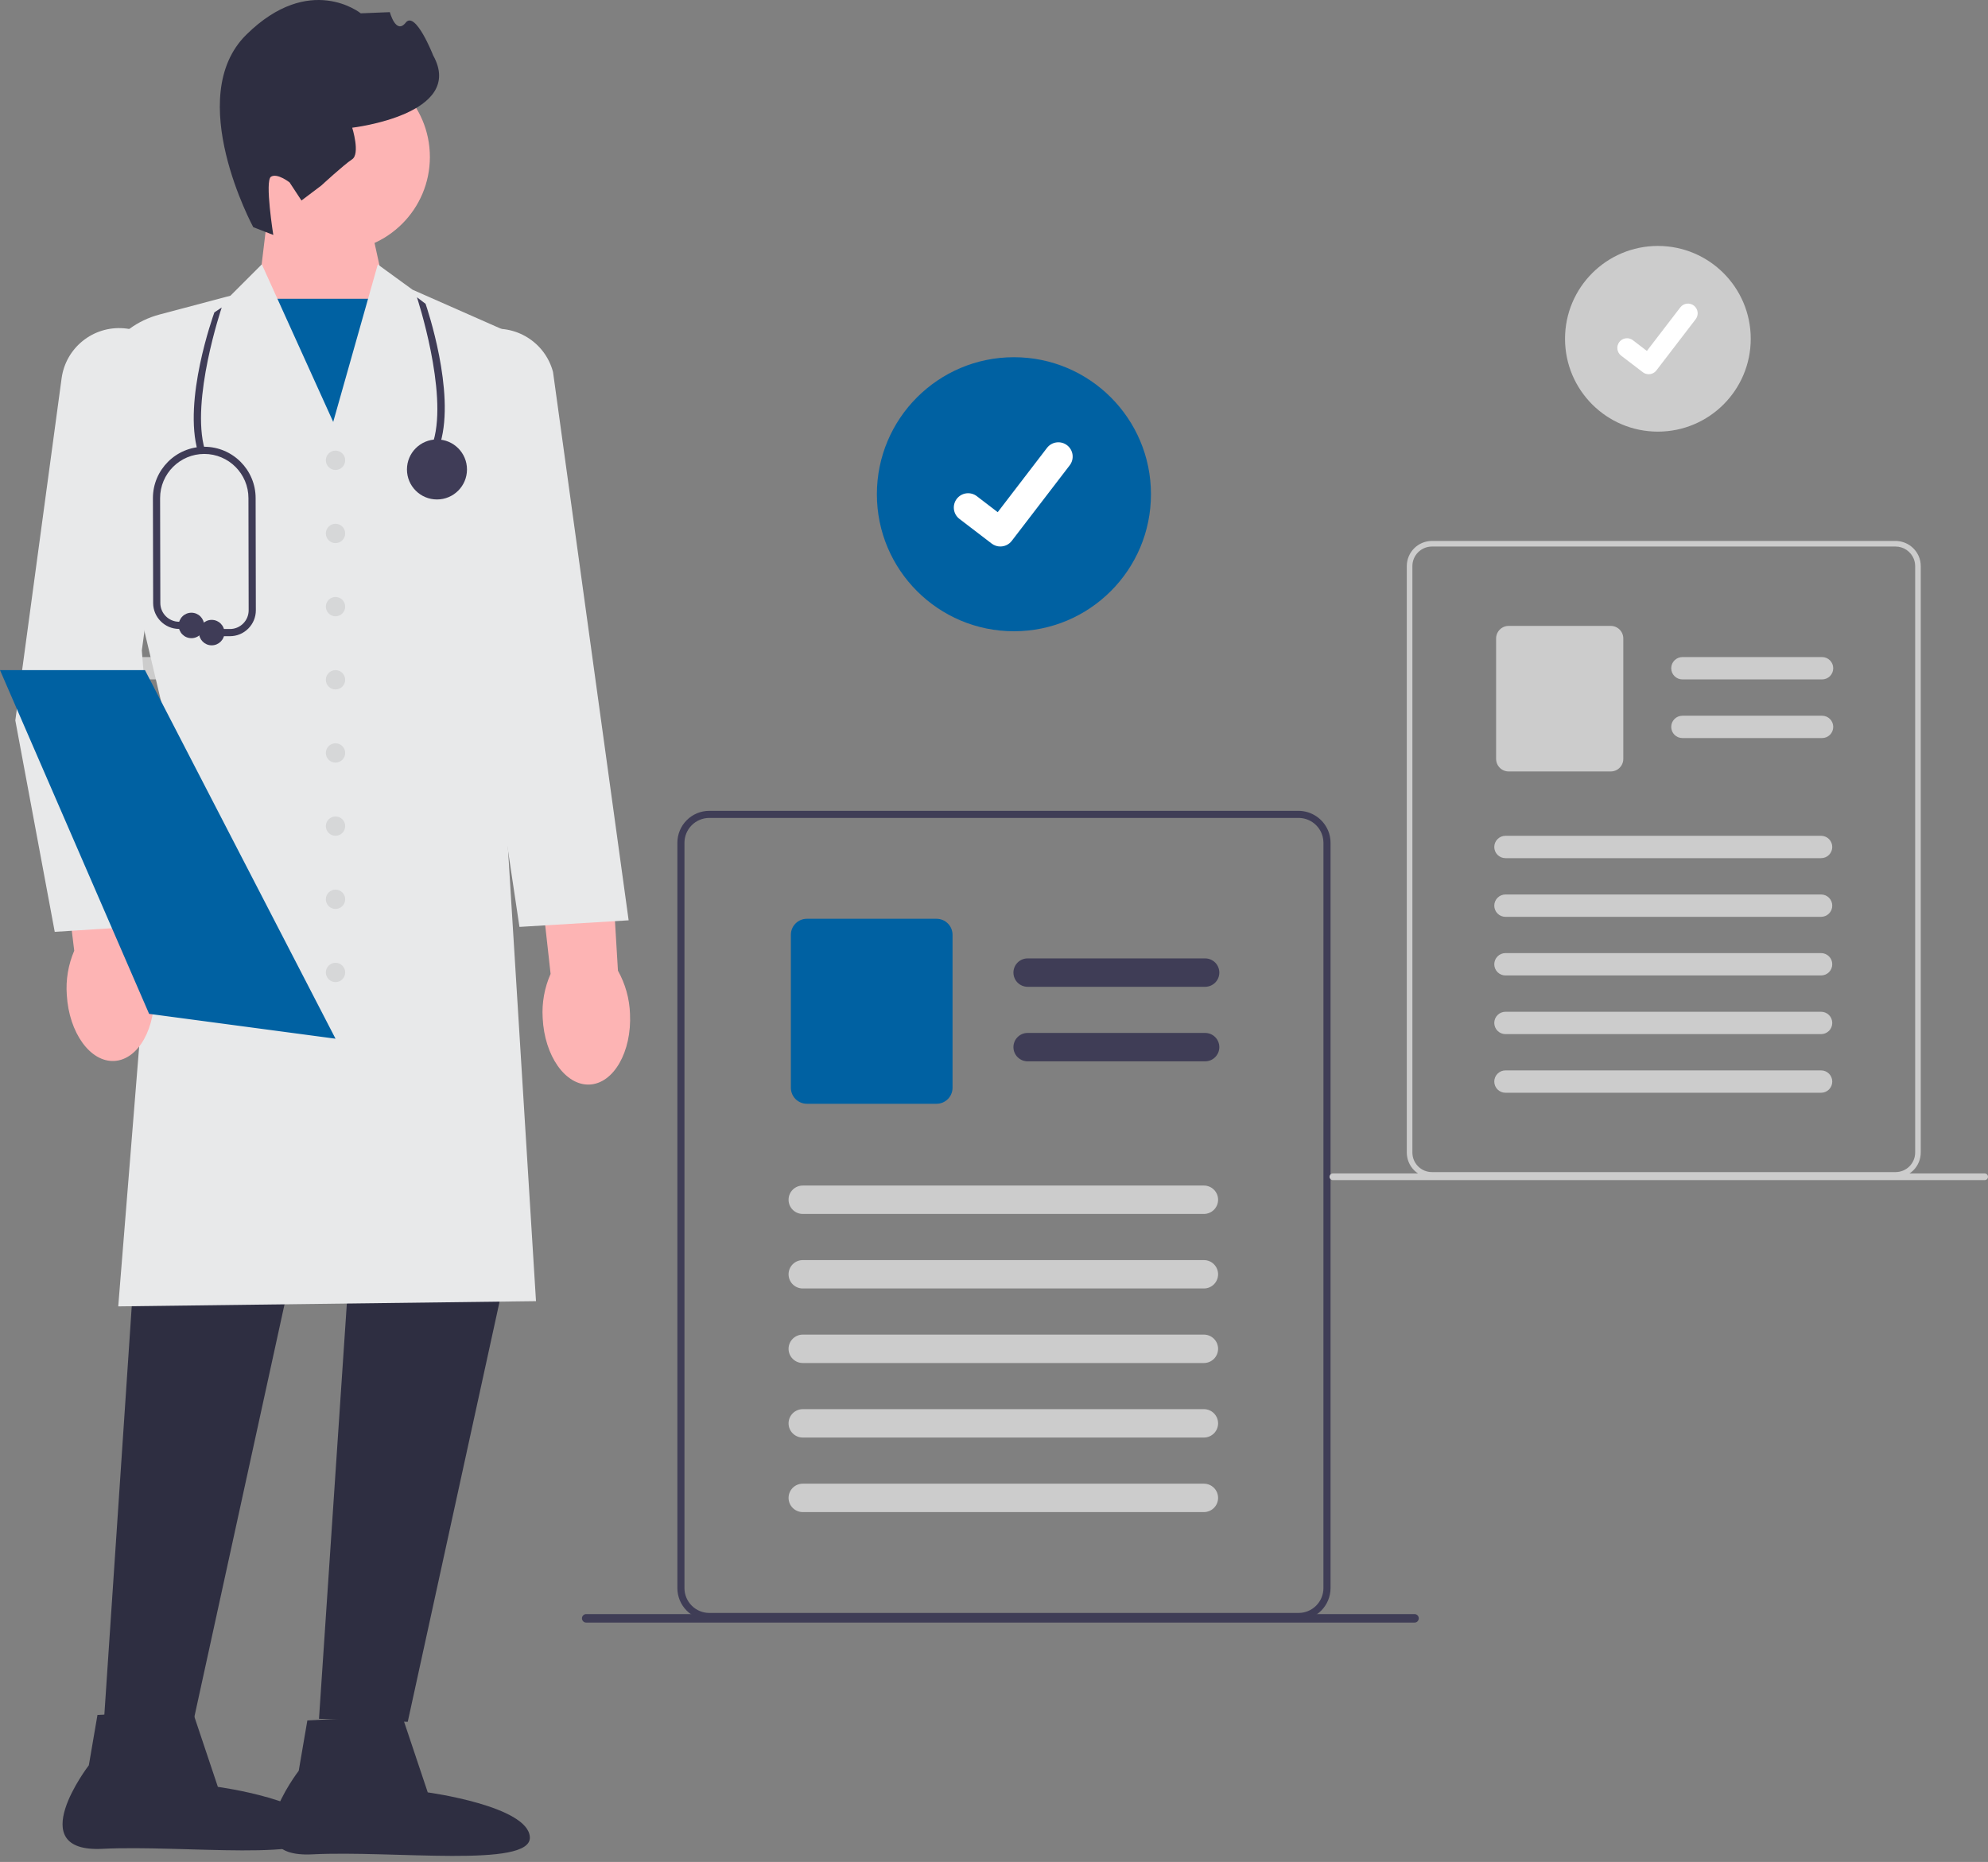 <svg width="174" height="163" viewBox="0 0 174 163" fill="none" xmlns="http://www.w3.org/2000/svg">
<rect x="0" y="0" width="174" height="163" fill="#808080" stroke="none"/>
<g clip-path="url(#clip0_193_19528)">
<path d="M116.242 72.71C116.028 72.201 115.669 71.766 115.209 71.459C114.75 71.151 114.211 70.985 113.658 70.981H62.082C61.341 70.982 60.63 71.276 60.106 71.801C59.582 72.325 59.287 73.036 59.287 73.777V139.026C59.287 139.767 59.582 140.478 60.106 141.002C60.63 141.526 61.341 141.821 62.082 141.821H113.66C114.401 141.82 115.112 141.525 115.636 141.001C116.16 140.477 116.455 139.767 116.456 139.026V73.777C116.457 73.411 116.385 73.048 116.244 72.71H116.242ZM115.833 139.026C115.833 139.602 115.603 140.155 115.195 140.563C114.788 140.97 114.235 141.2 113.658 141.2H62.082C61.506 141.2 60.953 140.971 60.545 140.563C60.137 140.156 59.908 139.603 59.907 139.026V73.778C59.908 73.201 60.138 72.648 60.545 72.241C60.953 71.833 61.506 71.603 62.082 71.603H113.66C114.095 71.604 114.519 71.735 114.878 71.979C115.238 72.223 115.516 72.568 115.679 72.971C115.711 73.051 115.738 73.133 115.761 73.216C115.81 73.399 115.835 73.588 115.835 73.778L115.833 139.026Z" fill="#3F3D56"/>
<path d="M105.479 86.386H89.944C89.614 86.386 89.298 86.255 89.065 86.022C88.832 85.789 88.701 85.473 88.701 85.143C88.701 84.814 88.832 84.498 89.065 84.264C89.298 84.031 89.614 83.9 89.944 83.9H105.479C105.809 83.9 106.125 84.031 106.358 84.264C106.591 84.498 106.722 84.814 106.722 85.143C106.722 85.473 106.591 85.789 106.358 86.022C106.125 86.255 105.809 86.386 105.479 86.386Z" fill="#3F3D56"/>
<path d="M105.479 92.911H89.944C89.614 92.911 89.298 92.78 89.065 92.546C88.832 92.314 88.701 91.997 88.701 91.668C88.701 91.338 88.832 91.022 89.065 90.789C89.298 90.556 89.614 90.425 89.944 90.425H105.479C105.809 90.425 106.125 90.556 106.358 90.789C106.591 91.022 106.722 91.338 106.722 91.668C106.722 91.997 106.591 92.314 106.358 92.546C106.125 92.78 105.809 92.911 105.479 92.911Z" fill="#3F3D56"/>
<path d="M81.973 96.626H70.62C70.249 96.626 69.893 96.478 69.631 96.216C69.369 95.954 69.222 95.598 69.221 95.228V81.83C69.222 81.459 69.369 81.104 69.631 80.842C69.893 80.579 70.249 80.432 70.62 80.432H81.973C82.343 80.432 82.699 80.579 82.961 80.842C83.223 81.104 83.371 81.459 83.371 81.83V95.228C83.371 95.598 83.223 95.954 82.961 96.216C82.699 96.478 82.343 96.626 81.973 96.626Z" fill="#0061A2"/>
<path d="M105.371 106.271H70.261C69.932 106.271 69.616 106.14 69.383 105.907C69.15 105.674 69.019 105.358 69.019 105.028C69.019 104.698 69.15 104.382 69.383 104.149C69.616 103.916 69.932 103.785 70.261 103.785H105.371C105.535 103.785 105.696 103.817 105.847 103.88C105.998 103.942 106.135 104.034 106.25 104.149C106.366 104.265 106.457 104.402 106.52 104.552C106.582 104.703 106.614 104.865 106.614 105.028C106.614 105.191 106.582 105.353 106.52 105.504C106.457 105.654 106.366 105.791 106.25 105.907C106.135 106.022 105.998 106.114 105.847 106.176C105.696 106.239 105.535 106.271 105.371 106.271Z" fill="#CCCCCC"/>
<path d="M105.371 112.796H70.261C69.932 112.796 69.616 112.665 69.383 112.432C69.15 112.199 69.019 111.883 69.019 111.553C69.019 111.224 69.15 110.908 69.383 110.675C69.616 110.441 69.932 110.311 70.261 110.311H105.371C105.701 110.311 106.017 110.441 106.25 110.675C106.483 110.908 106.614 111.224 106.614 111.553C106.614 111.883 106.483 112.199 106.25 112.432C106.017 112.665 105.701 112.796 105.371 112.796Z" fill="#CCCCCC"/>
<path d="M105.371 119.321H70.261C69.932 119.321 69.616 119.19 69.383 118.957C69.15 118.724 69.019 118.407 69.019 118.078C69.019 117.748 69.15 117.432 69.383 117.199C69.616 116.966 69.932 116.835 70.261 116.835H105.371C105.701 116.835 106.017 116.966 106.25 117.199C106.483 117.432 106.614 117.748 106.614 118.078C106.614 118.407 106.483 118.724 106.25 118.957C106.017 119.19 105.701 119.321 105.371 119.321Z" fill="#CCCCCC"/>
<path d="M105.371 125.846H70.261C69.932 125.846 69.616 125.715 69.383 125.482C69.15 125.249 69.019 124.933 69.019 124.603C69.019 124.274 69.15 123.957 69.383 123.724C69.616 123.491 69.932 123.36 70.261 123.36H105.371C105.701 123.36 106.017 123.491 106.25 123.724C106.483 123.957 106.614 124.274 106.614 124.603C106.614 124.933 106.483 125.249 106.25 125.482C106.017 125.715 105.701 125.846 105.371 125.846Z" fill="#CCCCCC"/>
<path d="M105.371 132.371H70.261C69.932 132.371 69.616 132.24 69.383 132.006C69.15 131.773 69.019 131.457 69.019 131.128C69.019 130.798 69.15 130.482 69.383 130.249C69.616 130.016 69.932 129.885 70.261 129.885H105.371C105.701 129.885 106.017 130.016 106.25 130.249C106.483 130.482 106.614 130.798 106.614 131.128C106.614 131.457 106.483 131.773 106.25 132.006C106.017 132.24 105.701 132.371 105.371 132.371Z" fill="#CCCCCC"/>
<path d="M88.744 55.261C95.368 55.261 100.738 49.89 100.738 43.266C100.738 36.642 95.368 31.271 88.744 31.271C82.119 31.271 76.749 36.642 76.749 43.266C76.749 49.89 82.119 55.261 88.744 55.261Z" fill="#0061A2"/>
<path d="M87.555 47.841C87.285 47.842 87.023 47.754 86.807 47.592L86.793 47.582L83.975 45.426C83.844 45.326 83.734 45.201 83.651 45.059C83.569 44.916 83.515 44.759 83.494 44.596C83.472 44.433 83.483 44.267 83.525 44.108C83.568 43.949 83.641 43.8 83.741 43.669C83.842 43.538 83.966 43.429 84.109 43.346C84.252 43.264 84.409 43.211 84.572 43.189C84.735 43.168 84.901 43.178 85.06 43.221C85.219 43.264 85.368 43.337 85.499 43.438L87.325 44.838L91.639 39.209C91.841 38.946 92.14 38.773 92.469 38.73C92.798 38.686 93.131 38.775 93.395 38.977L93.395 38.977L93.368 39.015L93.396 38.977C93.659 39.18 93.831 39.478 93.875 39.807C93.918 40.137 93.829 40.47 93.627 40.733L88.553 47.351C88.435 47.504 88.284 47.627 88.112 47.712C87.939 47.797 87.749 47.84 87.556 47.84L87.555 47.841Z" fill="white"/>
<path d="M24.147 59.477H11.923C11.663 59.477 11.415 59.374 11.231 59.191C11.048 59.008 10.945 58.759 10.945 58.499C10.945 58.24 11.048 57.991 11.231 57.808C11.415 57.624 11.663 57.522 11.923 57.522H24.147C24.406 57.522 24.655 57.624 24.838 57.808C25.022 57.991 25.125 58.24 25.125 58.499C25.125 58.759 25.022 59.008 24.838 59.191C24.655 59.374 24.406 59.477 24.147 59.477H24.147Z" fill="#CCCCCC"/>
<path d="M24.147 64.611H11.923C11.663 64.611 11.415 64.508 11.231 64.325C11.048 64.141 10.945 63.893 10.945 63.633C10.945 63.374 11.048 63.125 11.231 62.942C11.415 62.758 11.663 62.655 11.923 62.655H24.147C24.406 62.655 24.655 62.758 24.838 62.942C25.022 63.125 25.125 63.374 25.125 63.633C25.125 63.893 25.022 64.141 24.838 64.325C24.655 64.508 24.406 64.611 24.147 64.611H24.147Z" fill="#CCCCCC"/>
<path d="M145.106 37.786C149.595 37.786 153.234 34.147 153.234 29.658C153.234 25.169 149.595 21.53 145.106 21.53C140.618 21.53 136.979 25.169 136.979 29.658C136.979 34.147 140.618 37.786 145.106 37.786Z" fill="#CCCCCC"/>
<path d="M144.301 32.759C144.118 32.759 143.94 32.7 143.794 32.59L143.785 32.584L141.875 31.121C141.701 30.982 141.589 30.781 141.562 30.561C141.535 30.34 141.596 30.118 141.731 29.942C141.866 29.765 142.064 29.649 142.284 29.618C142.504 29.586 142.728 29.642 142.907 29.774L144.144 30.722L147.068 26.909C147.205 26.731 147.407 26.614 147.63 26.584C147.853 26.555 148.079 26.615 148.257 26.752L148.257 26.752L148.239 26.777L148.258 26.753C148.436 26.89 148.553 27.092 148.582 27.315C148.612 27.538 148.551 27.764 148.415 27.942L144.976 32.428C144.896 32.531 144.794 32.615 144.677 32.672C144.56 32.73 144.431 32.759 144.3 32.759L144.301 32.759Z" fill="white"/>
<path d="M167.947 48.716C167.778 48.315 167.496 47.973 167.134 47.731C166.773 47.489 166.349 47.359 165.914 47.355H125.33C124.746 47.356 124.187 47.588 123.775 48C123.362 48.413 123.13 48.972 123.13 49.555V100.896C123.13 101.48 123.362 102.039 123.775 102.451C124.187 102.864 124.746 103.096 125.33 103.096H165.914C166.497 103.095 167.056 102.863 167.469 102.451C167.881 102.038 168.113 101.479 168.114 100.896V49.555C168.115 49.267 168.058 48.982 167.947 48.716ZM167.625 100.897C167.625 101.35 167.444 101.784 167.124 102.105C166.803 102.425 166.369 102.606 165.915 102.607H125.33C125.105 102.607 124.883 102.563 124.675 102.477C124.468 102.391 124.279 102.265 124.12 102.106C123.962 101.947 123.836 101.759 123.75 101.551C123.664 101.344 123.62 101.121 123.62 100.897V49.555C123.62 49.102 123.801 48.667 124.121 48.347C124.442 48.026 124.876 47.846 125.33 47.845H165.914C166.256 47.846 166.59 47.95 166.873 48.142C167.156 48.334 167.375 48.606 167.503 48.923C167.528 48.986 167.549 49.051 167.567 49.116C167.606 49.26 167.626 49.409 167.626 49.558L167.625 100.897Z" fill="#CCCCCC"/>
<path d="M159.477 59.477H147.252C146.993 59.477 146.744 59.374 146.561 59.191C146.377 59.008 146.274 58.759 146.274 58.499C146.274 58.24 146.377 57.991 146.561 57.808C146.744 57.624 146.993 57.522 147.252 57.522H159.476C159.736 57.522 159.984 57.624 160.168 57.808C160.351 57.991 160.454 58.24 160.454 58.499C160.454 58.759 160.351 59.008 160.168 59.191C159.984 59.374 159.736 59.477 159.476 59.477H159.477Z" fill="#CCCCCC"/>
<path d="M159.477 64.612H147.252C146.993 64.612 146.744 64.509 146.561 64.326C146.377 64.142 146.274 63.894 146.274 63.634C146.274 63.375 146.377 63.126 146.561 62.943C146.744 62.759 146.993 62.656 147.252 62.656H159.476C159.736 62.656 159.984 62.759 160.168 62.943C160.351 63.126 160.454 63.375 160.454 63.634C160.454 63.894 160.351 64.142 160.168 64.326C159.984 64.509 159.736 64.612 159.476 64.612H159.477Z" fill="#CCCCCC"/>
<path d="M140.98 67.535H132.047C131.755 67.535 131.476 67.419 131.269 67.213C131.063 67.006 130.947 66.727 130.947 66.435V55.893C130.947 55.601 131.063 55.322 131.269 55.115C131.476 54.909 131.755 54.793 132.047 54.793H140.98C141.272 54.793 141.551 54.909 141.758 55.116C141.964 55.322 142.08 55.601 142.08 55.893V66.435C142.08 66.727 141.964 67.006 141.758 67.213C141.551 67.419 141.272 67.535 140.98 67.535Z" fill="#CCCCCC"/>
<path d="M159.391 75.124H131.765C131.506 75.124 131.257 75.021 131.074 74.838C130.89 74.654 130.787 74.405 130.787 74.146C130.787 73.887 130.89 73.638 131.074 73.454C131.257 73.271 131.506 73.168 131.765 73.168H159.391C159.651 73.168 159.899 73.271 160.083 73.454C160.266 73.638 160.369 73.887 160.369 74.146C160.369 74.405 160.266 74.654 160.083 74.838C159.899 75.021 159.651 75.124 159.391 75.124Z" fill="#CCCCCC"/>
<path d="M159.391 80.261H131.765C131.506 80.261 131.257 80.158 131.074 79.974C130.89 79.791 130.787 79.542 130.787 79.283C130.787 79.023 130.89 78.775 131.074 78.591C131.257 78.408 131.506 78.305 131.765 78.305H159.391C159.651 78.305 159.899 78.408 160.083 78.591C160.266 78.775 160.369 79.023 160.369 79.283C160.369 79.542 160.266 79.791 160.083 79.974C159.899 80.158 159.651 80.261 159.391 80.261Z" fill="#CCCCCC"/>
<path d="M159.391 85.392H131.765C131.506 85.392 131.257 85.289 131.074 85.106C130.89 84.923 130.787 84.674 130.787 84.415C130.787 84.155 130.89 83.906 131.074 83.723C131.257 83.54 131.506 83.436 131.765 83.436H159.391C159.651 83.436 159.899 83.54 160.083 83.723C160.266 83.906 160.369 84.155 160.369 84.415C160.369 84.674 160.266 84.923 160.083 85.106C159.899 85.289 159.651 85.392 159.391 85.392Z" fill="#CCCCCC"/>
<path d="M159.391 90.528H131.765C131.506 90.528 131.257 90.425 131.074 90.242C130.89 90.058 130.787 89.81 130.787 89.55C130.787 89.291 130.89 89.042 131.074 88.859C131.257 88.675 131.506 88.572 131.765 88.572H159.391C159.651 88.572 159.899 88.675 160.083 88.859C160.266 89.042 160.369 89.291 160.369 89.55C160.369 89.81 160.266 90.058 160.083 90.242C159.899 90.425 159.651 90.528 159.391 90.528Z" fill="#CCCCCC"/>
<path d="M159.391 95.661H131.765C131.506 95.661 131.257 95.558 131.074 95.375C130.89 95.191 130.787 94.942 130.787 94.683C130.787 94.424 130.89 94.175 131.074 93.992C131.257 93.808 131.506 93.705 131.765 93.705H159.391C159.651 93.705 159.899 93.808 160.083 93.992C160.266 94.175 160.369 94.424 160.369 94.683C160.369 94.942 160.266 95.191 160.083 95.375C159.899 95.558 159.651 95.661 159.391 95.661Z" fill="#CCCCCC"/>
<path d="M116.663 103.311H173.707C173.785 103.311 173.859 103.28 173.914 103.225C173.969 103.17 174 103.096 174 103.018C174 102.941 173.969 102.866 173.914 102.811C173.859 102.756 173.785 102.726 173.707 102.726H116.663C116.624 102.725 116.586 102.733 116.551 102.747C116.515 102.762 116.483 102.783 116.456 102.81C116.428 102.837 116.406 102.869 116.392 102.905C116.377 102.94 116.369 102.978 116.369 103.017C116.368 103.055 116.376 103.093 116.39 103.129C116.405 103.164 116.426 103.197 116.453 103.224C116.48 103.251 116.512 103.273 116.548 103.288C116.583 103.303 116.621 103.311 116.66 103.311H116.663Z" fill="#CCCCCC"/>
<path d="M51.308 142.043H123.806C123.904 142.043 123.999 142.004 124.069 141.934C124.138 141.865 124.178 141.77 124.178 141.672C124.178 141.573 124.138 141.478 124.069 141.409C123.999 141.339 123.904 141.3 123.806 141.3H51.308C51.209 141.3 51.115 141.339 51.045 141.409C50.975 141.478 50.936 141.573 50.936 141.672C50.936 141.77 50.975 141.865 51.045 141.934C51.115 142.004 51.209 142.043 51.308 142.043Z" fill="#3F3D56"/>
<path d="M31.913 17.305L33.958 26.638L29.608 39.63L22.598 25.671L23.571 17.574L31.913 17.305Z" fill="#FDB4B4"/>
<path d="M34.338 26.155H22.236V40.778H34.338V26.155Z" fill="#0061A2"/>
<path d="M29.361 22.007C33.926 22.007 37.626 18.306 37.626 13.742C37.626 9.177 33.926 5.477 29.361 5.477C24.797 5.477 21.096 9.177 21.096 13.742C21.096 18.306 24.797 22.007 29.361 22.007Z" fill="#FDB4B4"/>
<path d="M22.167 19.887C22.167 19.887 16.006 8.509 21.561 3.034C27.116 -2.442 31.575 1.166 31.575 1.166L34.121 1.063C34.121 1.063 34.652 3.067 35.509 1.983C36.365 0.898 37.912 4.848 37.912 4.848C40.784 10.021 30.828 11.18 30.828 11.18C30.828 11.18 31.547 13.47 30.816 13.949C30.085 14.429 28.133 16.233 28.133 16.233L26.386 17.553L25.347 15.971C25.347 15.971 24.262 15.114 23.714 15.474C23.166 15.834 23.92 20.567 23.92 20.567L22.167 19.887L22.167 19.887H22.167H22.167Z" fill="#2E2E41"/>
<path d="M12.252 103.594L9.092 150.73L16.86 150.993L27.13 103.989L12.252 103.594Z" fill="#2E2E41"/>
<path d="M31.08 103.331L27.92 150.467L35.688 150.731L45.958 103.726L31.08 103.331Z" fill="#2E2E41"/>
<path d="M10.349 114.363L14.485 63.025L8.143 36.292C7.596 32.318 10.1 28.558 13.964 27.533L20.17 25.886L22.916 23.14L29.164 36.936L33.066 23.15L36.109 25.363L45.134 29.345L45.13 29.438L43.682 61.731L46.913 113.906L46.77 113.908L10.349 114.363V114.363V114.363Z" fill="#E8E9EA"/>
<path d="M35.19 150.194L37.439 156.909C37.439 156.909 46.239 158.106 46.376 160.83C46.513 163.554 34.416 161.977 27.333 162.333C20.25 162.689 26.146 155.019 26.146 155.019L26.901 150.611L35.19 150.194V150.194Z" fill="#2E2E41"/>
<path d="M16.82 149.711L19.069 156.426C19.069 156.426 27.869 157.622 28.006 160.347C28.143 163.071 16.047 161.494 8.963 161.85C1.88 162.206 7.776 154.535 7.776 154.535L8.531 150.128L16.82 149.711H16.82Z" fill="#2E2E41"/>
<path d="M5.846 87.099C5.75 85.775 5.974 84.447 6.497 83.227L4.818 69.456L11.394 68.849L12.389 82.883C13.05 84.034 13.425 85.326 13.484 86.652C13.678 89.968 12.124 92.755 10.015 92.878C7.905 93.001 6.039 90.413 5.846 87.099H5.846L5.846 87.099L5.846 87.099V87.099Z" fill="#FDB4B4"/>
<path d="M47.498 89.12C47.417 87.795 47.654 86.47 48.191 85.256L46.662 71.467L53.244 70.932L54.086 84.976C54.734 86.134 55.096 87.43 55.141 88.757C55.298 92.075 53.714 94.844 51.604 94.944C49.493 95.044 47.654 92.437 47.498 89.12H47.498L47.498 89.12V89.12Z" fill="#FDB4B4"/>
<path d="M4.791 81.575L4.769 81.456L1.341 63.067L5.391 33.123C5.752 30.45 8.139 28.524 10.831 28.739C12.237 28.852 13.498 29.518 14.383 30.617C15.268 31.715 15.651 33.09 15.461 34.487L12.413 56.945L14.332 80.966L4.791 81.575V81.575Z" fill="#E8E9EA"/>
<path d="M45.466 81.143L38.576 35.148C38.218 33.799 38.427 32.388 39.169 31.188C39.911 29.989 41.08 29.171 42.461 28.885C45.104 28.339 47.713 29.954 48.403 32.562L55.022 80.566L45.466 81.143V81.143Z" fill="#E8E9EA"/>
<path d="M29.366 41.141C29.833 41.141 30.212 40.762 30.212 40.295C30.212 39.828 29.833 39.449 29.366 39.449C28.899 39.449 28.52 39.828 28.52 40.295C28.52 40.762 28.899 41.141 29.366 41.141Z" fill="#D6D7D8"/>
<path d="M29.366 47.545C29.833 47.545 30.212 47.167 30.212 46.7C30.212 46.232 29.833 45.853 29.366 45.853C28.899 45.853 28.52 46.232 28.52 46.7C28.52 47.167 28.899 47.545 29.366 47.545Z" fill="#D6D7D8"/>
<path d="M29.366 53.951C29.833 53.951 30.212 53.572 30.212 53.105C30.212 52.638 29.833 52.259 29.366 52.259C28.899 52.259 28.52 52.638 28.52 53.105C28.52 53.572 28.899 53.951 29.366 53.951Z" fill="#D6D7D8"/>
<path d="M29.366 60.356C29.833 60.356 30.212 59.977 30.212 59.51C30.212 59.043 29.833 58.664 29.366 58.664C28.899 58.664 28.52 59.043 28.52 59.51C28.52 59.977 28.899 60.356 29.366 60.356Z" fill="#D6D7D8"/>
<path d="M29.366 66.76C29.833 66.76 30.212 66.382 30.212 65.914C30.212 65.447 29.833 65.068 29.366 65.068C28.899 65.068 28.52 65.447 28.52 65.914C28.52 66.382 28.899 66.76 29.366 66.76Z" fill="#D6D7D8"/>
<path d="M29.366 73.166C29.833 73.166 30.212 72.788 30.212 72.321C30.212 71.853 29.833 71.475 29.366 71.475C28.899 71.475 28.52 71.853 28.52 72.321C28.52 72.788 28.899 73.166 29.366 73.166Z" fill="#D6D7D8"/>
<path d="M29.366 79.571C29.833 79.571 30.212 79.192 30.212 78.725C30.212 78.258 29.833 77.879 29.366 77.879C28.899 77.879 28.52 78.258 28.52 78.725C28.52 79.192 28.899 79.571 29.366 79.571Z" fill="#D6D7D8"/>
<path d="M29.366 85.976C29.833 85.976 30.212 85.597 30.212 85.13C30.212 84.663 29.833 84.284 29.366 84.284C28.899 84.284 28.52 84.663 28.52 85.13C28.52 85.597 28.899 85.976 29.366 85.976Z" fill="#D6D7D8"/>
<path d="M29.367 90.93L13.361 88.797L13.052 88.757L4.872 69.894L0 58.664H12.689L29.367 90.93Z" fill="#0061A2"/>
<path d="M38.548 38.77L37.944 38.594C39.202 34.281 36.52 26.106 36.493 26.025L37.247 26.594C37.363 26.932 39.861 34.268 38.548 38.77Z" fill="#3F3C57"/>
<path d="M17.322 39.536L17.925 39.36C16.668 35.047 19.38 26.997 19.407 26.916L18.762 27.349C18.646 27.686 16.008 35.034 17.322 39.536H17.322Z" fill="#3F3C57"/>
<path d="M38.246 43.724C39.697 43.724 40.873 42.548 40.873 41.097C40.873 39.646 39.697 38.47 38.246 38.47C36.795 38.47 35.619 39.646 35.619 41.097C35.619 42.548 36.795 43.724 38.246 43.724Z" fill="#3F3C57"/>
<path d="M20.123 55.694H18.529C18.356 55.694 18.215 55.553 18.215 55.379C18.215 55.205 18.356 55.065 18.529 55.065H20.123C20.562 55.065 20.974 54.894 21.285 54.583C21.595 54.272 21.765 53.859 21.764 53.42L21.745 43.606C21.745 41.473 20.011 39.739 17.879 39.739C15.748 39.739 14.013 41.473 14.013 43.605L14.033 52.791C14.034 53.688 14.765 54.422 15.661 54.429L16.755 54.438C16.929 54.439 17.068 54.581 17.067 54.755C17.066 54.927 16.925 55.067 16.753 55.067H16.75L15.656 55.058C14.417 55.049 13.406 54.032 13.404 52.793L13.384 43.606C13.384 41.127 15.401 39.11 17.879 39.11C20.358 39.11 22.374 41.127 22.374 43.605L22.393 53.419C22.394 54.026 22.159 54.597 21.73 55.027C21.301 55.457 20.73 55.694 20.123 55.694Z" fill="#3F3C57"/>
<path d="M16.753 55.867C17.369 55.867 17.868 55.368 17.868 54.752C17.868 54.137 17.369 53.638 16.753 53.638C16.137 53.638 15.638 54.137 15.638 54.752C15.638 55.368 16.137 55.867 16.753 55.867Z" fill="#3F3C57"/>
<path d="M18.53 56.494C19.145 56.494 19.645 55.995 19.645 55.379C19.645 54.764 19.145 54.265 18.53 54.265C17.914 54.265 17.415 54.764 17.415 55.379C17.415 55.995 17.914 56.494 18.53 56.494Z" fill="#3F3C57"/>
</g>
<defs>
<clipPath id="clip0_193_19528">
<rect width="174" height="162.47" fill="white"/>
</clipPath>
</defs>
</svg>
